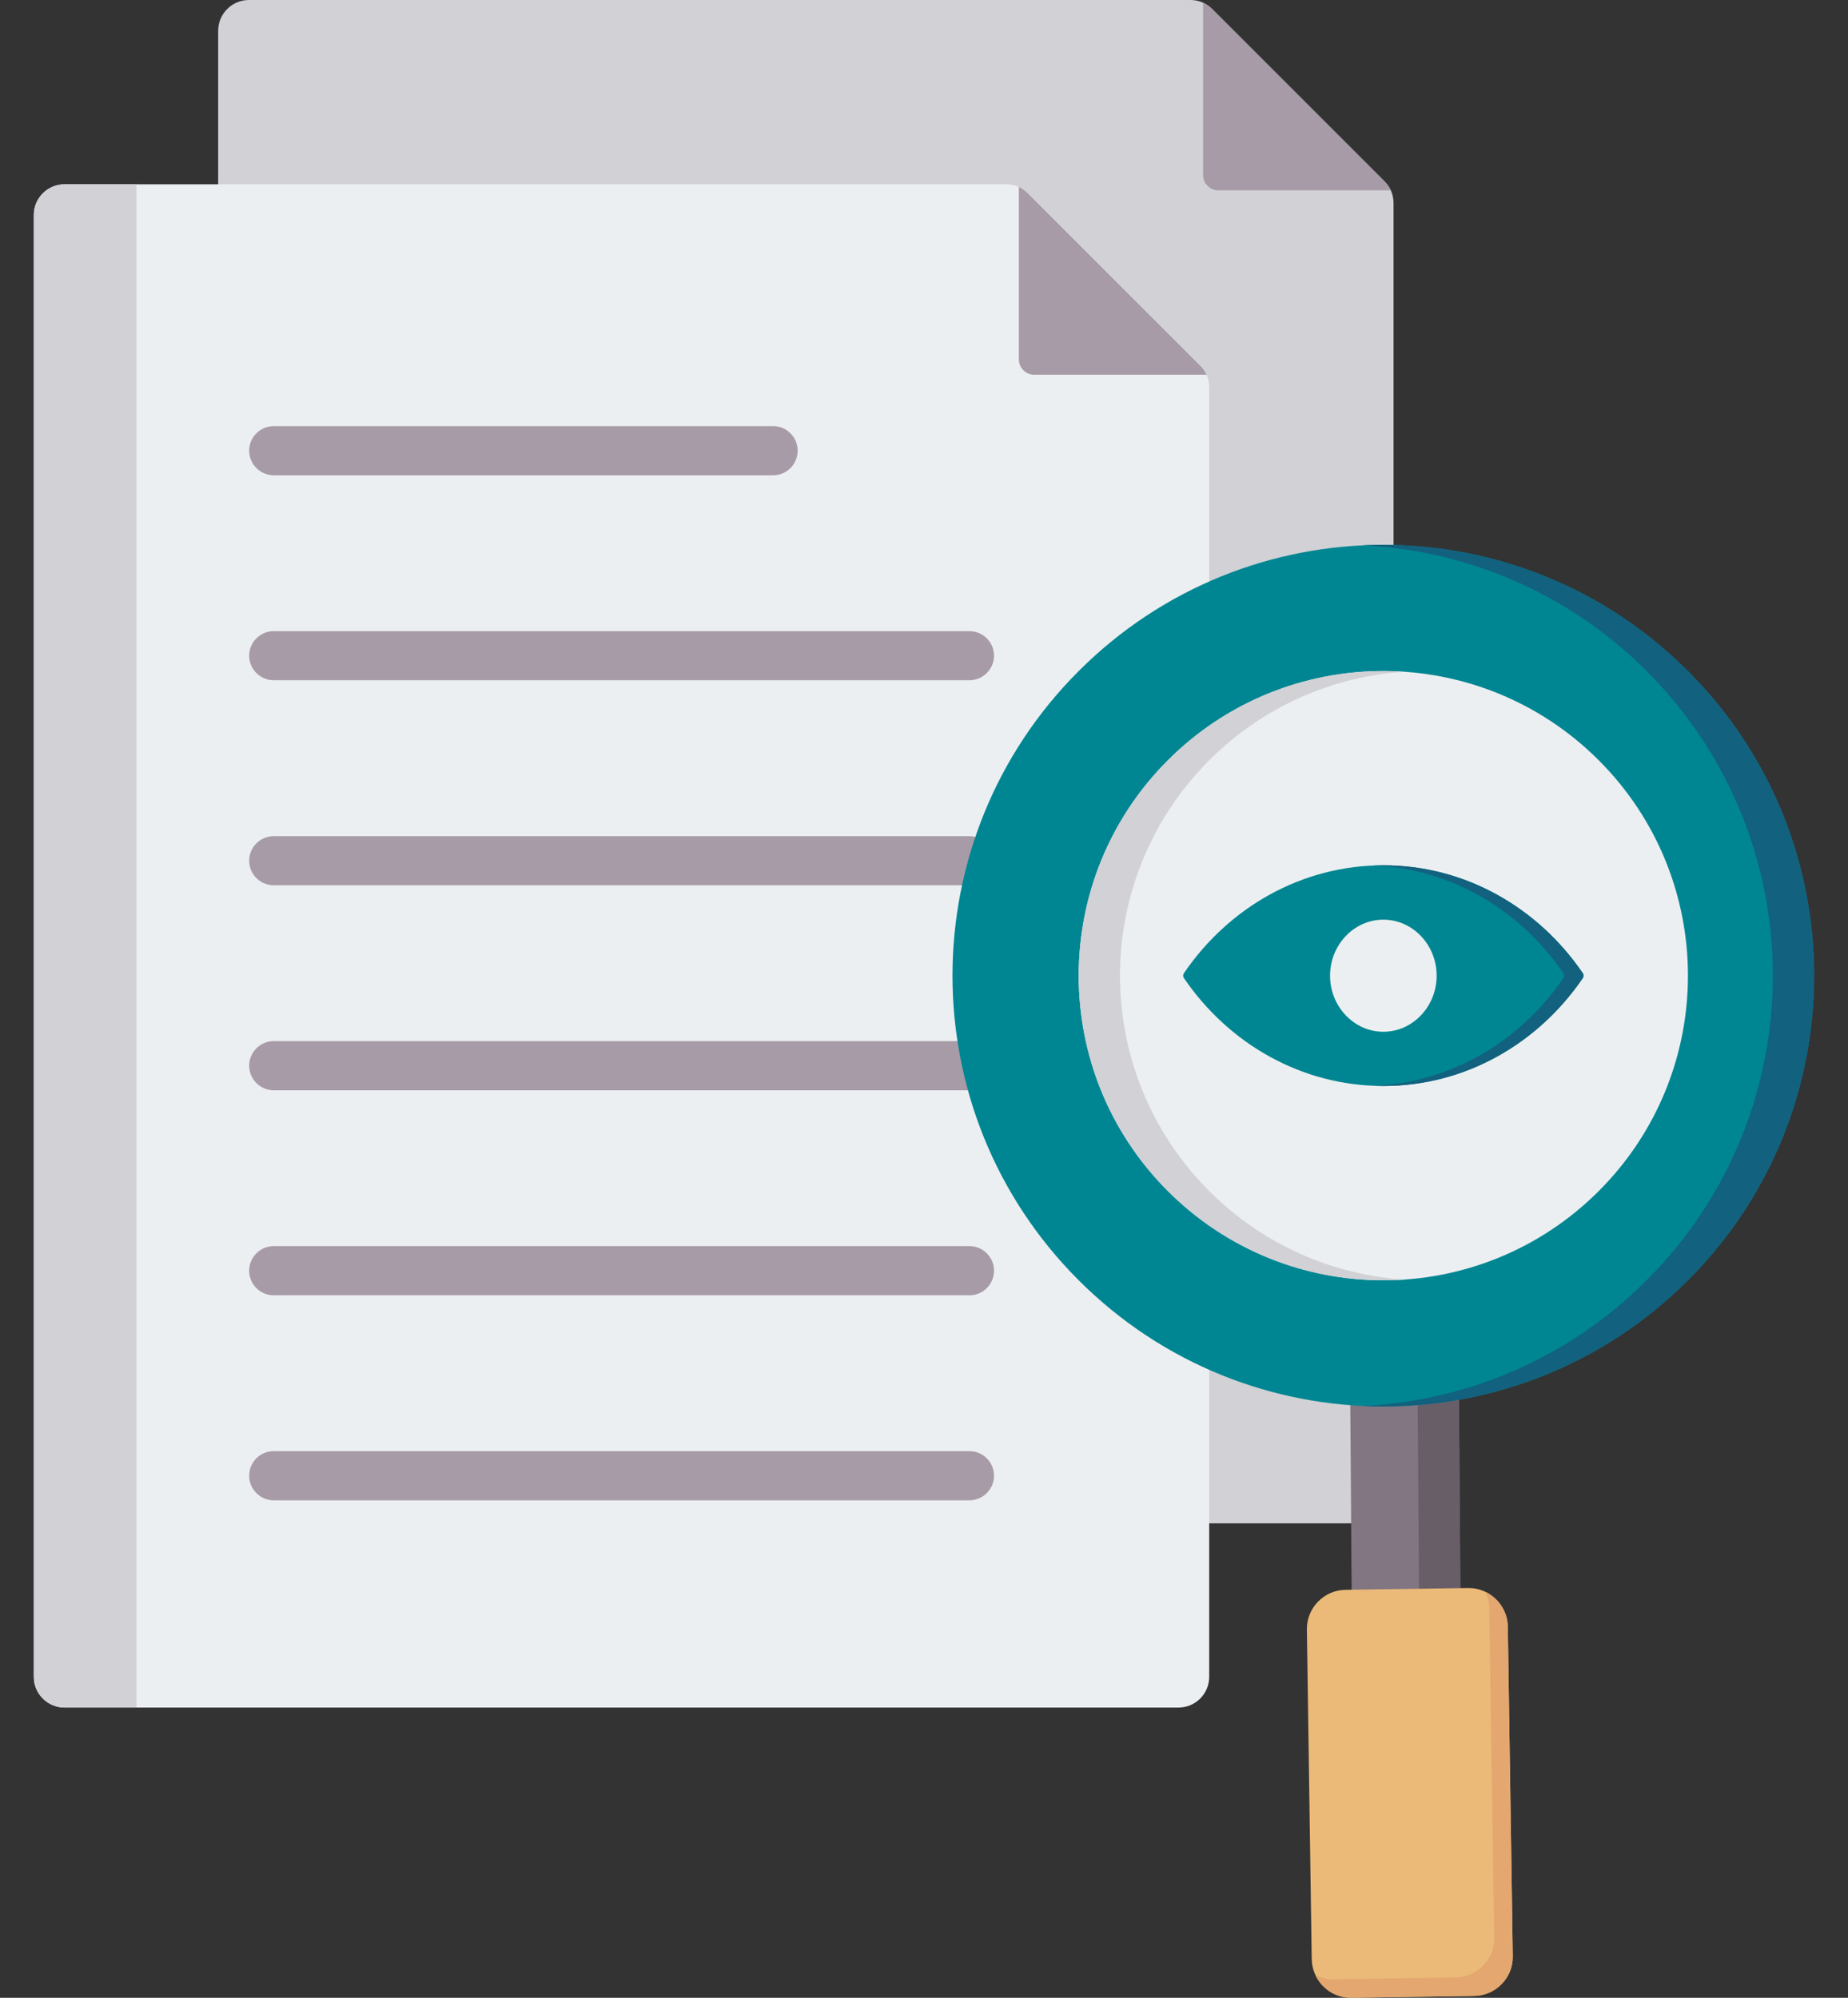 <svg width="37" height="40" viewBox="0 0 37 40" fill="none" xmlns="http://www.w3.org/2000/svg">
<rect x="0" y="0" width="37" height="40" fill="#333333" stroke="none"/>
<path fill-rule="evenodd" clip-rule="evenodd" d="M4.982 0H23.832C24.002 0 24.147 0.061 24.269 0.18L27.721 3.632C27.84 3.754 27.901 3.899 27.901 4.069V29.887C27.901 30.224 27.624 30.501 27.285 30.501H4.982C4.645 30.501 4.368 30.224 4.368 29.887V0.616C4.368 0.277 4.645 0 4.982 0Z" fill="#D1D1D6"/>
<path fill-rule="evenodd" clip-rule="evenodd" d="M24.088 0.055C24.154 0.083 24.213 0.125 24.269 0.18L27.722 3.633C27.776 3.687 27.819 3.748 27.847 3.812H24.397C24.227 3.812 24.088 3.675 24.088 3.505V0.055Z" fill="#A79BA7"/>
<path fill-rule="evenodd" clip-rule="evenodd" d="M1.293 3.69H20.144C20.313 3.69 20.459 3.749 20.578 3.87L24.031 7.323C24.15 7.442 24.21 7.587 24.21 7.757V33.575C24.21 33.914 23.934 34.189 23.596 34.189H1.293C0.954 34.189 0.677 33.914 0.677 33.575V4.304C0.677 3.965 0.954 3.69 1.293 3.69Z" fill="#ECEFF1"/>
<path fill-rule="evenodd" clip-rule="evenodd" d="M1.293 3.69H2.733V34.189H1.293C0.954 34.189 0.677 33.914 0.677 33.575V4.304C0.677 3.965 0.954 3.69 1.293 3.69Z" fill="#D1D1D6"/>
<path fill-rule="evenodd" clip-rule="evenodd" d="M20.399 3.743C20.463 3.773 20.524 3.816 20.578 3.87L24.031 7.323C24.086 7.378 24.128 7.438 24.158 7.503H20.706C20.536 7.503 20.399 7.363 20.399 7.196V3.743Z" fill="#A79BA7"/>
<path d="M5.481 13.62C5.209 13.62 4.989 13.4 4.989 13.128C4.989 12.857 5.209 12.637 5.481 12.637H19.409C19.68 12.637 19.902 12.857 19.902 13.128C19.902 13.4 19.68 13.62 19.409 13.62H5.481ZM5.481 9.516C5.209 9.516 4.989 9.295 4.989 9.023C4.989 8.752 5.209 8.532 5.481 8.532H15.48C15.751 8.532 15.97 8.752 15.97 9.023C15.97 9.295 15.751 9.516 15.48 9.516H5.481ZM5.481 30.04C5.209 30.04 4.989 29.818 4.989 29.547C4.989 29.275 5.209 29.055 5.481 29.055H19.409C19.68 29.055 19.902 29.275 19.902 29.547C19.902 29.818 19.68 30.04 19.409 30.04H5.481ZM5.481 25.935C5.209 25.935 4.989 25.715 4.989 25.442C4.989 25.17 5.209 24.95 5.481 24.95H19.409C19.68 24.95 19.902 25.17 19.902 25.442C19.902 25.715 19.68 25.935 19.409 25.935H5.481ZM5.481 21.83C5.209 21.83 4.989 21.61 4.989 21.337C4.989 21.067 5.209 20.845 5.481 20.845H19.409C19.68 20.845 19.902 21.067 19.902 21.337C19.902 21.61 19.68 21.83 19.409 21.83H5.481ZM5.481 17.725C5.209 17.725 4.989 17.505 4.989 17.233C4.989 16.962 5.209 16.742 5.481 16.742H19.409C19.68 16.742 19.902 16.962 19.902 17.233C19.902 17.505 19.68 17.725 19.409 17.725H5.481Z" fill="#A79BA7"/>
<path fill-rule="evenodd" clip-rule="evenodd" d="M29.208 27.604L29.241 32.215L27.065 32.254L27.032 27.735C27.758 27.803 28.489 27.759 29.208 27.604Z" fill="#837683"/>
<path fill-rule="evenodd" clip-rule="evenodd" d="M27.032 27.764L27.032 27.735C27.115 27.743 27.198 27.749 27.282 27.754C27.199 27.759 27.116 27.762 27.032 27.764ZM28.381 27.733C28.658 27.706 28.934 27.663 29.208 27.604L29.241 32.215L27.065 32.254L27.065 32.239L28.413 32.215L28.381 27.733Z" fill="#685E68"/>
<path fill-rule="evenodd" clip-rule="evenodd" d="M33.795 13.436C37.164 16.805 37.164 22.266 33.795 25.634C30.427 29.003 24.966 29.003 21.597 25.634C18.228 22.266 18.228 16.805 21.597 13.436C24.966 10.067 30.427 10.067 33.795 13.436Z" fill="#008692"/>
<path fill-rule="evenodd" clip-rule="evenodd" d="M27.283 10.919C29.626 10.807 32.006 11.646 33.796 13.436C37.165 16.805 37.165 22.266 33.796 25.634C32.006 27.424 29.626 28.263 27.283 28.151C29.35 28.052 31.389 27.214 32.968 25.634C36.337 22.266 36.337 16.805 32.968 13.436C31.389 11.857 29.35 11.018 27.283 10.919Z" fill="#12617E"/>
<path fill-rule="evenodd" clip-rule="evenodd" d="M27.06 40C26.629 40.007 26.272 39.66 26.263 39.228L26.166 32.629C26.158 32.197 26.506 31.838 26.938 31.832L29.393 31.796C29.823 31.789 30.182 32.138 30.189 32.568L30.288 39.169C30.295 39.599 29.948 39.956 29.514 39.963L27.06 40Z" fill="#ECBA78"/>
<path fill-rule="evenodd" clip-rule="evenodd" d="M29.741 31.873C30.001 31.998 30.184 32.263 30.189 32.569L30.288 39.169C30.295 39.599 29.948 39.957 29.514 39.964L27.059 40C26.745 40.005 26.469 39.821 26.34 39.553C26.446 39.603 26.564 39.631 26.688 39.629L29.143 39.593C29.576 39.586 29.923 39.228 29.916 38.798L29.817 32.197C29.816 32.081 29.788 31.972 29.741 31.873Z" fill="#E3A76F"/>
<path fill-rule="evenodd" clip-rule="evenodd" d="M32.009 15.222C34.391 17.604 34.391 21.466 32.009 23.848C29.627 26.23 25.765 26.23 23.383 23.848C21.002 21.466 21.002 17.604 23.383 15.222C25.765 12.84 29.627 12.84 32.009 15.222Z" fill="#ECEFF1"/>
<path fill-rule="evenodd" clip-rule="evenodd" d="M28.11 25.62C26.415 25.735 24.68 25.144 23.383 23.848C21.002 21.466 21.002 17.604 23.383 15.222C24.68 13.926 26.415 13.335 28.11 13.45C26.69 13.546 25.297 14.136 24.211 15.222C21.829 17.604 21.829 21.466 24.211 23.848C25.297 24.933 26.69 25.524 28.11 25.62Z" fill="#D1D1D6"/>
<path fill-rule="evenodd" clip-rule="evenodd" d="M27.697 17.325C29.343 17.325 30.798 18.178 31.69 19.485C31.711 19.516 31.711 19.555 31.69 19.584C30.798 20.891 29.343 21.744 27.697 21.744C26.05 21.744 24.595 20.891 23.704 19.584C23.683 19.555 23.683 19.516 23.704 19.485C24.595 18.178 26.05 17.325 27.697 17.325Z" fill="#008692"/>
<path fill-rule="evenodd" clip-rule="evenodd" d="M27.503 17.329C27.567 17.326 27.632 17.325 27.697 17.325C29.343 17.325 30.798 18.178 31.69 19.485C31.711 19.516 31.711 19.555 31.69 19.584C30.798 20.891 29.343 21.744 27.697 21.744C27.632 21.744 27.567 21.743 27.503 21.74C29.069 21.676 30.445 20.84 31.301 19.584C31.322 19.555 31.322 19.516 31.301 19.485C30.445 18.23 29.069 17.393 27.503 17.329Z" fill="#12617E"/>
<path fill-rule="evenodd" clip-rule="evenodd" d="M27.697 20.658C28.283 20.658 28.764 20.153 28.764 19.536C28.764 18.916 28.283 18.414 27.697 18.414C27.111 18.414 26.63 18.916 26.63 19.536C26.63 20.153 27.111 20.658 27.697 20.658Z" fill="#ECEFF1"/>
</svg>